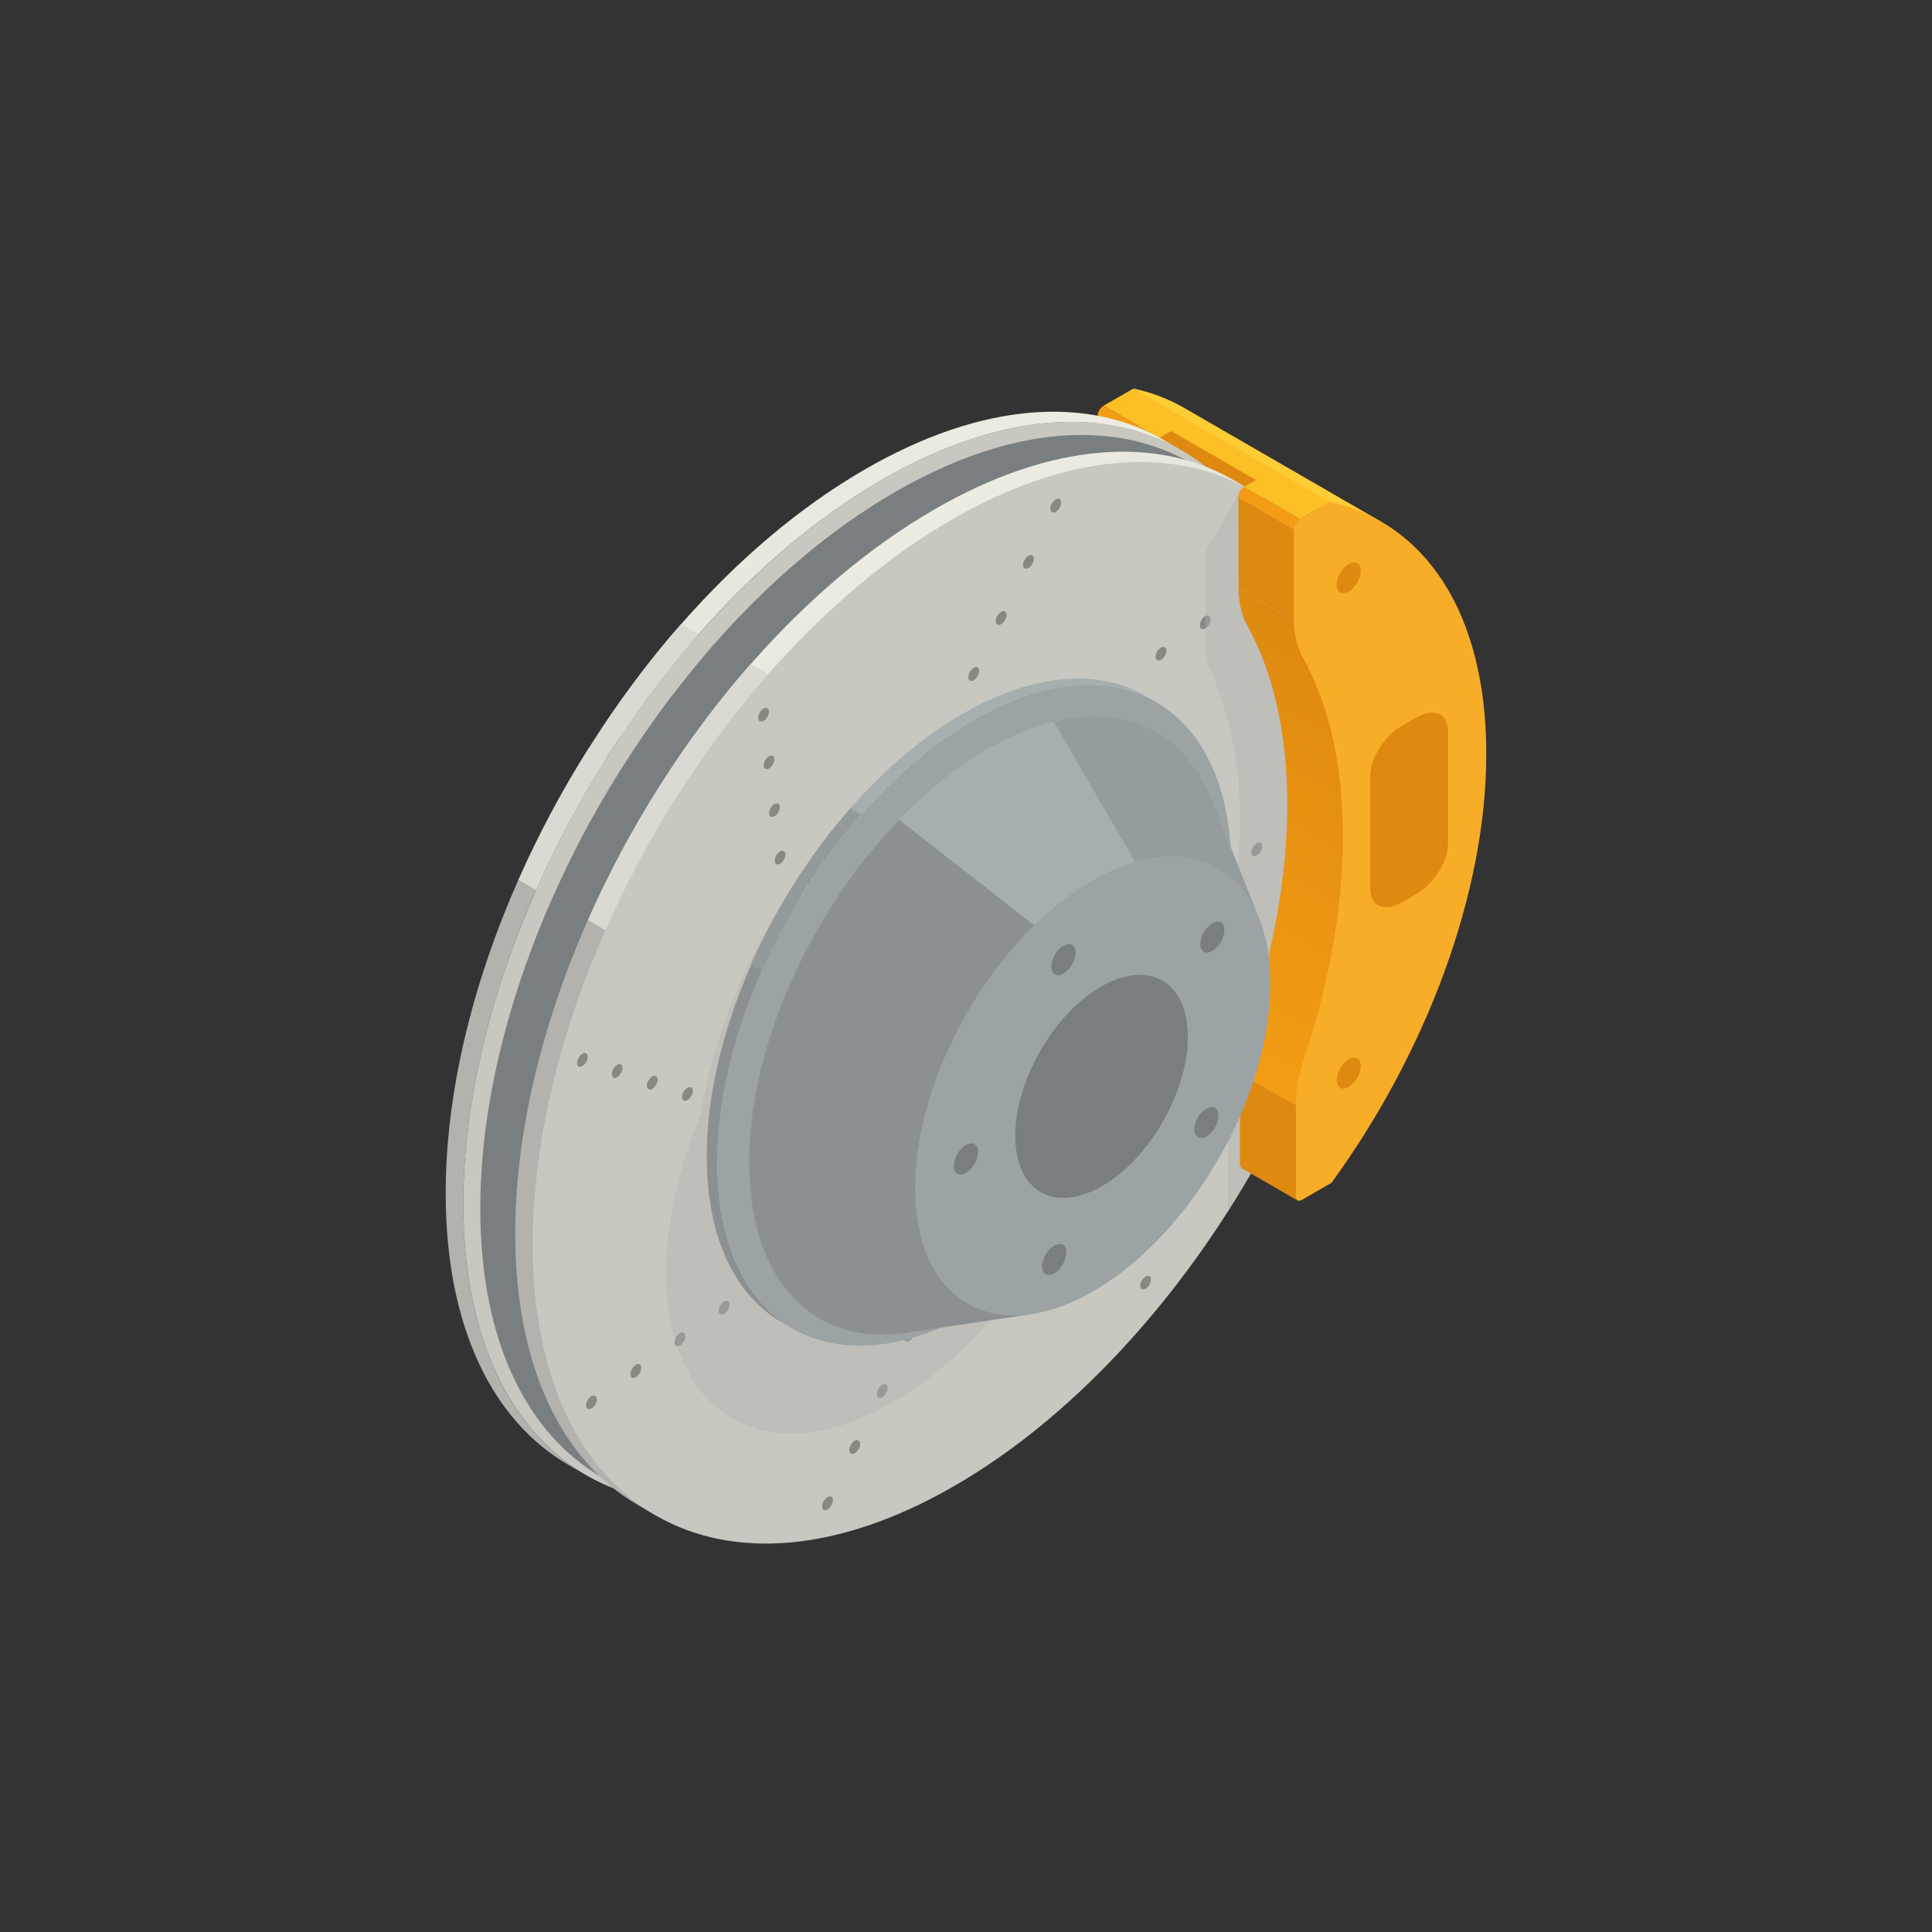 <?xml version="1.0" encoding="UTF-8"?>
<svg xmlns="http://www.w3.org/2000/svg" xmlns:xlink="http://www.w3.org/1999/xlink" viewBox="0 0 100 100">
  <rect x="0" y="0" width="100" height="100" fill="#333333" stroke="none"/>
  <defs>
    <style>
      .cls-1 {
        fill: #f8ad28;
      }

      .cls-1, .cls-2, .cls-3, .cls-4, .cls-5, .cls-6, .cls-7, .cls-8, .cls-9, .cls-10, .cls-11, .cls-12, .cls-13, .cls-14, .cls-15, .cls-16, .cls-17, .cls-18, .cls-19 {
        stroke-width: 0px;
      }

      .cls-2 {
        fill: #9ca3a5;
      }

      .cls-3 {
        fill: #c8c7c0;
      }

      .cls-20 {
        isolation: isolate;
      }

      .cls-4 {
        fill: #fcbf26;
      }

      .cls-5 {
        fill: #fccd35;
      }

      .cls-6 {
        fill: url(#_Áåçûìÿííûé_ãðàäèåíò_17-2);
      }

      .cls-7 {
        fill: #8a8883;
      }

      .cls-8 {
        fill: #959c9e;
      }

      .cls-9 {
        fill: #797f80;
      }

      .cls-10 {
        fill: #939a9b;
      }

      .cls-11 {
        fill: #de8a10;
      }

      .cls-12 {
        fill: #8b9193;
      }

      .cls-13 {
        fill: url(#_Áåçûìÿííûé_ãðàäèåíò_238);
      }

      .cls-14 {
        fill: #a6afb0;
      }

      .cls-15 {
        fill: url(#_Áåçûìÿííûé_ãðàäèåíò_17);
      }

      .cls-16, .cls-18 {
        fill: #b3b2ac;
      }

      .cls-17 {
        fill: #dadad2;
      }

      .cls-18 {
        mix-blend-mode: multiply;
        opacity: .4;
      }

      .cls-19 {
        fill: #f39c14;
      }
    </style>
    <linearGradient id="_Áåçûìÿííûé_ãðàäèåíò_17" data-name="Áåçûìÿííûé ãðàäèåíò 17" x1="108.2" y1="18.6" x2="138.88" y2="71.74" gradientTransform="translate(161.22) rotate(-180) scale(1 -1)" gradientUnits="userSpaceOnUse">
      <stop offset="0" stop-color="#edece2"/>
      <stop offset="1" stop-color="#dddcd4"/>
    </linearGradient>
    <linearGradient id="_Áåçûìÿííûé_ãðàäèåíò_17-2" data-name="Áåçûìÿííûé ãðàäèåíò 17" x1="46.5" y1="27.44" x2="54.51" y2="41.32" gradientTransform="matrix(1,0,0,1,0,0)" xlink:href="#_Áåçûìÿííûé_ãðàäèåíò_17"/>
    <linearGradient id="_Áåçûìÿííûé_ãðàäèåíò_238" data-name="Áåçûìÿííûé ãðàäèåíò 238" x1="71.19" y1="34.55" x2="60.34" y2="53.34" gradientUnits="userSpaceOnUse">
      <stop offset="0" stop-color="#de8a10"/>
      <stop offset="1" stop-color="#f39c14"/>
    </linearGradient>
  </defs>
  <g class="cls-20">
    <g id="Calque_1" data-name="Calque 1">
      <g id="_6" data-name="6">
        <path class="cls-5" d="M61.34,21.14c-.82-.48-1.71-.82-2.67-1.03l3.91,2.73,6.03,3.62,2.89.55-10.16-5.87Z"/>
        <polygon class="cls-11" points="65.25 24.8 65.39 26.86 58.17 22.69 60.09 21.13 65.25 24.8"/>
        <g class="cls-20">
          <path class="cls-11" d="M59.79,57.74v-4.73s-2.89-1.67-2.89-1.67v4.73c.01.1.05.16.1.2l2.88,1.67c-.05-.03-.09-.1-.09-.2Z"/>
          <path class="cls-5" d="M60.17,29.86c-.29-.52-.46-1.16-.46-1.92l-2.88-1.67c0,.76.17,1.41.46,1.92,1.31,2.39,2.04,5.48,2.06,9.18.01,3.71-.71,7.64-2,11.52-.28.85-.45,1.69-.45,2.45l2.88,1.67c0-.76.17-1.6.45-2.45,1.29-3.89,2.01-7.82,2-11.52-.01-3.71-.75-6.8-2.06-9.18Z"/>
          <polygon class="cls-11" points="59.69 23.2 56.82 21.53 56.83 26.26 59.71 27.93 59.69 23.2"/>
          <polygon class="cls-4" points="58.67 20.11 57.12 21 60 22.67 61.54 21.78 58.67 20.11"/>
          <path class="cls-19" d="M57.12,21c-.17.1-.31.33-.31.53l2.88,1.67c0-.19.14-.43.31-.53l-2.88-1.67Z"/>
        </g>
        <g>
          <g class="cls-20">
            <path class="cls-15" d="M60.25,22.78c-3.96-2.3-9.44-1.98-15.49,1.52-3.41,1.97-6.63,4.73-9.5,8-1.47,1.67-2.84,3.48-4.1,5.38.28.2.57.4.86.6,1.27-1.92,2.66-3.75,4.14-5.45,2.87-3.27,6.09-6.03,9.5-8,6.05-3.49,11.53-3.82,15.49-1.52l-.91-.53Z"/>
            <path class="cls-16" d="M23.98,62.39c-.01-5.24,1.38-10.92,3.76-16.32,1.03-2.33,2.25-4.61,3.62-6.78-.29-.19-.58-.4-.87-.6-1.39,2.19-2.62,4.5-3.66,6.85-2.39,5.4-3.78,11.08-3.76,16.32.02,6.86,2.44,11.69,6.35,13.96l.91.53c-3.91-2.27-6.33-7.1-6.35-13.96Z"/>
            <path class="cls-17" d="M35.26,32.29l.91.53c-3.4,3.87-6.3,8.45-8.42,13.25l-.91-.53c2.12-4.79,5.02-9.37,8.42-13.25Z"/>
            <path class="cls-3" d="M45.67,24.82c12.02-6.94,21.8-1.37,21.84,12.44.04,13.81-9.68,30.63-21.7,37.57-12.01,6.94-21.79,1.37-21.83-12.44-.04-13.8,9.68-30.63,21.69-37.57Z"/>
          </g>
          <path class="cls-9" d="M61.65,23.97c-3.92-2.28-9.34-1.96-15.33,1.5-3.37,1.95-6.56,4.68-9.4,7.92-.7.8-1.37,1.63-2.03,2.48-.04.05-.08.1-.12.15-.66.87-1.3,1.77-1.91,2.69-.93,1.4-1.8,2.85-2.6,4.34,0,.01-.01.03-.02.04-.29.55-.58,1.11-.85,1.67-.28.58-.55,1.16-.81,1.74-2.36,5.35-3.74,10.96-3.72,16.15.02,6.79,2.42,11.56,6.28,13.81l.9.52,30.51-52.48-.9-.52Z"/>
          <g class="cls-20">
            <path class="cls-16" d="M33.79,41.26c-1.26,2.05-2.39,4.18-3.36,6.36-2.39,5.4-3.78,11.08-3.76,16.32.02,6.86,2.44,11.69,6.35,13.96l.91.53.72-36.55c-.28-.21-.57-.41-.86-.62Z"/>
            <path class="cls-6" d="M63.85,24.85c-3.96-2.3-9.44-1.98-15.49,1.52-3.41,1.97-6.63,4.73-9.5,8-1.59,1.81-3.07,3.79-4.41,5.86.28.21.57.4.85.61l29.46-15.46-.91-.53Z"/>
            <path class="cls-17" d="M38.85,34.37c-3.4,3.87-6.3,8.45-8.42,13.25l.91.53,8.42-13.25-.91-.53Z"/>
            <path class="cls-3" d="M49.26,26.9c12.02-6.94,21.8-1.37,21.84,12.44.04,13.81-9.68,30.63-21.7,37.57-12.01,6.94-21.79,1.37-21.83-12.44-.04-13.8,9.68-30.63,21.69-37.57Z"/>
          </g>
        </g>
        <g>
          <g>
            <path class="cls-7" d="M68.86,44.79c.12.04.15.23.05.42-.06.11-.14.2-.22.25-.06.03-.12.05-.17.03-.13-.04-.15-.23-.05-.42.06-.11.14-.2.22-.25.06-.03.12-.05.17-.03Z"/>
            <path class="cls-7" d="M67.05,44.2c.12.04.15.23.05.42-.06.11-.14.2-.22.25-.06.03-.12.05-.17.03-.12-.04-.15-.23-.05-.42.06-.12.14-.2.22-.25.06-.03.12-.05.17-.03Z"/>
            <path class="cls-7" d="M65.23,43.61c.12.04.14.23.04.42-.05.11-.14.2-.22.25-.06.03-.12.05-.17.03-.12-.04-.14-.23-.05-.42.06-.12.14-.2.22-.25.06-.04.12-.05.18-.03Z"/>
            <path class="cls-7" d="M63.42,43.02c.12.04.14.23.05.42-.06.11-.14.2-.22.25-.06.03-.12.05-.17.03-.12-.04-.14-.23-.04-.42.05-.11.13-.2.22-.25.06-.04.12-.05.17-.03Z"/>
          </g>
          <g>
            <path class="cls-7" d="M66.95,28.61c.14-.08.26-.03.27.13.02.17-.09.39-.24.49-.17.1-.3.05-.31-.1-.02-.17.09-.39.24-.5.01,0,.02-.02.03-.02Z"/>
            <path class="cls-7" d="M64.69,30.87c-.17.1-.29.05-.31-.1-.02-.17.09-.39.24-.5.17-.1.29-.05.31.1.02.17-.09.39-.24.5Z"/>
            <path class="cls-7" d="M62.37,31.89c.14-.08.27-.04.29.12.02.17-.09.39-.24.5-.18.1-.3.06-.31-.1-.02-.17.09-.39.24-.5,0,0,.02-.01.03-.02Z"/>
            <path class="cls-7" d="M60.09,33.52c.14-.08.26-.03.28.12.02.17-.09.39-.24.49-.18.1-.3.06-.31-.1-.02-.17.09-.39.24-.5,0,0,.02-.01.03-.02Z"/>
          </g>
          <g>
            <path class="cls-7" d="M59.29,66.07c.14-.08.26-.03.28.12.02.17-.09.39-.24.5-.17.1-.29.05-.31-.1-.02-.16.09-.39.24-.49.01,0,.02-.02.03-.02Z"/>
            <path class="cls-7" d="M59.04,64.23c-.17.1-.29.05-.31-.1-.02-.17.09-.39.24-.49.18-.1.3-.06.31.1.02.17-.09.39-.24.5Z"/>
            <path class="cls-7" d="M58.76,61.75c-.17.1-.29.05-.31-.1-.02-.17.09-.39.24-.5.17-.1.3-.05.31.1.02.17-.09.39-.24.5Z"/>
            <path class="cls-7" d="M58.47,59.29c-.17.1-.29.05-.31-.1-.02-.16.09-.39.24-.49.17-.1.3-.05.31.1.01.17-.09.39-.24.5Z"/>
          </g>
          <g>
            <path class="cls-7" d="M54.82,25.82c.12.04.14.23.04.43-.05.11-.13.2-.21.24-.06.04-.12.05-.18.03-.12-.04-.14-.23-.05-.42.06-.11.14-.2.22-.25.06-.03.12-.05.17-.03Z"/>
            <path class="cls-7" d="M53.41,28.73c.12.04.14.23.04.42-.05.11-.14.2-.22.25-.06.03-.12.05-.17.03-.12-.04-.15-.23-.05-.42.06-.11.14-.2.22-.25.06-.03.12-.05.17-.03Z"/>
            <path class="cls-7" d="M51.99,31.64c.13.03.15.23.05.42-.05.11-.14.2-.22.25-.06.03-.12.05-.17.03-.12-.04-.15-.23-.05-.42.06-.12.14-.2.22-.25.06-.03.12-.05.17-.03Z"/>
            <path class="cls-7" d="M50.57,34.53c.13.04.15.23.05.43-.06.11-.14.2-.22.25-.06.03-.12.05-.17.03-.12-.04-.15-.23-.05-.43.06-.11.14-.2.22-.25.06-.03.12-.05.17-.03Z"/>
          </g>
          <g>
            <path class="cls-7" d="M47.25,68.74c.12.04.14.23.04.42-.05.11-.13.2-.22.25-.06.04-.12.05-.17.03-.12-.04-.14-.23-.05-.42.06-.11.14-.2.22-.25.06-.03.12-.05.17-.03Z"/>
            <path class="cls-7" d="M45.84,71.65c.12.04.14.23.04.42-.05.11-.14.2-.22.25-.06.03-.12.05-.17.03-.12-.04-.15-.23-.05-.42.06-.12.14-.2.22-.25.06-.04.12-.05.18-.03Z"/>
            <path class="cls-7" d="M44.41,74.55c.13.03.15.23.05.42-.05.11-.13.2-.22.25-.06.03-.12.05-.17.03-.12-.04-.15-.23-.05-.43.05-.11.14-.2.22-.25.06-.04.12-.05.17-.03Z"/>
            <path class="cls-7" d="M43,77.45c.13.04.15.23.05.43-.05.11-.14.2-.22.25-.06.04-.12.05-.17.03-.12-.04-.15-.23-.05-.42.06-.11.14-.2.22-.25.06-.03.12-.05.17-.03Z"/>
          </g>
          <g>
            <path class="cls-7" d="M37.48,67.36c.14-.08.26-.03.27.13.02.17-.09.39-.24.49-.17.1-.3.05-.31-.1-.02-.17.09-.39.24-.5.01,0,.02-.02.03-.02Z"/>
            <path class="cls-7" d="M35.18,69c.14-.08.27-.04.29.12.02.17-.09.39-.24.5-.17.1-.29.05-.31-.1-.02-.17.09-.39.24-.5,0,0,.02-.01.03-.02Z"/>
            <path class="cls-7" d="M32.9,70.64c.14-.08.27-.04.29.12.02.17-.09.39-.24.5-.18.1-.3.06-.31-.1-.02-.17.09-.39.24-.5,0,0,.02-.01.03-.02Z"/>
            <path class="cls-7" d="M30.61,72.27c.14-.08.26-.03.28.12.02.17-.09.39-.24.49-.18.1-.3.06-.31-.1-.02-.17.09-.39.24-.5,0,0,.02-.01.03-.02Z"/>
          </g>
          <g>
            <path class="cls-7" d="M35.75,56.27c.12.04.15.23.05.42-.06.11-.14.2-.22.25-.06.03-.12.05-.17.03-.12-.04-.15-.23-.05-.42.06-.11.14-.2.22-.25.06-.03.12-.05.17-.03Z"/>
            <path class="cls-7" d="M33.76,56.36c-.06.03-.12.05-.17.03-.12-.04-.15-.23-.05-.42.06-.11.14-.2.22-.25.06-.03.12-.05.17-.03.13.04.15.23.05.42-.06.11-.14.2-.22.25Z"/>
            <path class="cls-7" d="M32.12,55.09c.12.04.14.23.04.42-.05.11-.14.2-.22.25-.06.03-.12.05-.17.03-.12-.04-.14-.23-.05-.42.06-.12.14-.21.22-.25.06-.04.12-.05.17-.03Z"/>
            <path class="cls-7" d="M30.31,54.51c.12.04.14.23.05.42-.06.11-.14.2-.22.25-.06.03-.12.05-.17.03-.12-.04-.14-.23-.04-.42.05-.11.13-.2.22-.25.06-.04.12-.05.17-.03Z"/>
          </g>
          <g>
            <path class="cls-7" d="M40.37,44.07c.14-.08.26-.03.28.12.02.17-.09.39-.24.5-.17.1-.29.05-.31-.1-.02-.17.09-.39.24-.49.01,0,.02-.02.03-.02Z"/>
            <path class="cls-7" d="M40.12,42.23c-.17.1-.29.05-.31-.1-.02-.17.09-.39.24-.49.18-.1.3-.06.31.1.02.17-.09.39-.24.5Z"/>
            <path class="cls-7" d="M39.52,37.31c-.14.08-.26.03-.27-.13-.02-.16.09-.38.24-.49.17-.1.3-.05.31.1.02.17-.09.39-.24.5-.01,0-.02.02-.03.02Z"/>
            <path class="cls-7" d="M39.77,39.16c.17-.1.3-.05.31.1.01.17-.09.39-.24.5-.17.1-.3.05-.31-.1-.02-.17.09-.39.24-.5Z"/>
          </g>
        </g>
        <path class="cls-18" d="M68.69,50.48l1.13-12.21-5.65-12.79-1.61,2.74c-.11.18-.16.39-.16.6v4.89c0,.29.06.56.18.82.63,1.36,2.61,6.39.98,12.81v15.35c1.22-1.9,2.32-3.89,3.28-5.92l1.86-6.3Z"/>
        <path class="cls-18" d="M62.64,45.41c-.02-8.44-6-11.84-13.35-7.6-6.48,3.74-11.85,12.18-13.02,19.91-1.14,2.73-1.8,5.57-1.79,8.2.02,7.41,5.27,10.39,11.71,6.67,2.92-1.68,5.57-4.45,7.61-7.66,5.16-5.08,8.85-12.87,8.83-19.52Z"/>
        <g class="cls-20">
          <path class="cls-11" d="M67.07,61.94v-4.73s-2.89-1.67-2.89-1.67v4.73c.01.1.05.16.1.2l2.88,1.67c-.05-.03-.09-.1-.09-.2Z"/>
          <path class="cls-13" d="M69.16,33.92c-.29-.52-2.17-1.78-2.17-1.78l-2.88-1.67c0,.76.17,1.41.46,1.92,1.31,2.39,2.05,5.48,2.06,9.18s-.71,7.64-2,11.52c-.28.85-.45,1.69-.45,2.45l2.88,1.67,1.76-2.21c1.29-3.89,1.99-7.46,1.98-11.17-.01-3.71-.34-7.53-1.65-9.92Z"/>
          <polygon class="cls-11" points="66.97 27.4 64.1 25.73 64.11 30.46 66.99 32.14 67.5 29.9 66.97 27.4"/>
          <polygon class="cls-4" points="65.95 24.31 64.4 25.2 67.28 26.88 68.82 25.98 65.95 24.31"/>
          <path class="cls-19" d="M64.4,25.2c-.17.1-.31.33-.31.53l2.88,1.67.31-.53-2.88-1.67Z"/>
          <path class="cls-1" d="M68.82,25.98l-1.54.89c-.17.1-.31.33-.31.53v4.73c.02.76.19,1.41.48,1.92,1.31,2.39,2.05,5.48,2.06,9.18.01,3.71-.71,7.64-2,11.52-.28.85-.45,1.69-.45,2.45v4.73c.01.19.15.27.32.18l1.54-.89c4.86-6.68,8.03-14.96,8.01-22.28-.02-7.31-3.23-11.91-8.11-12.97Z"/>
        </g>
        <g>
          <g class="cls-20">
            <path class="cls-12" d="M37.13,60.23c0-3.2.84-6.67,2.3-9.97.58-1.31,1.26-2.6,2.02-3.83-.17-.13-.35-.25-.52-.38-.77,1.25-1.46,2.55-2.05,3.89-1.46,3.3-2.31,6.77-2.3,9.97.01,4.19,1.49,7.14,3.88,8.53l.55.32c-2.39-1.39-3.87-4.34-3.88-8.53Z"/>
            <path class="cls-14" d="M59.29,36.02c-2.42-1.41-5.77-1.21-9.47.93-2.08,1.2-4.05,2.89-5.81,4.89-.97,1.11-1.88,2.31-2.7,3.58.17.13.35.25.52.37.83-1.29,1.75-2.51,2.73-3.63,1.75-2,3.72-3.69,5.81-4.89,3.7-2.13,7.05-2.33,9.47-.93l-.56-.32Z"/>
            <path class="cls-10" d="M44.02,41.83l.55.32c-2.08,2.37-3.85,5.17-5.15,8.1l-.55-.32c1.29-2.93,3.07-5.73,5.15-8.1Z"/>
            <path class="cls-2" d="M50.38,37.27c7.35-4.24,13.32-.84,13.35,7.6.02,8.44-5.91,18.72-13.26,22.96-7.34,4.24-13.32.84-13.34-7.6-.02-8.44,5.91-18.72,13.26-22.96Z"/>
          </g>
          <g>
            <path class="cls-8" d="M57.54,46.52c1.78,1.69,3.52,3.42,5.24,5.17l2.39-4.16-2.44-6.12c-1.73-4.35-6.14-5.66-11.37-2.77-.37.21-.74.45-1.1.68,2.6,2.26,4.98,5.01,7.28,7.2Z"/>
            <path class="cls-12" d="M57.51,48.18c-2.1-2.02-4.25-3.99-6.36-6-.69-.65-1.37-1.34-2.08-2.01-3.09,2.38-5.8,5.84-7.66,9.65-1.43,2.92-2.36,6.03-2.58,8.97-.03.38-.05.76-.05,1.14-.09,6.33,3.31,9.78,8.13,9.06l6.52-.98,8.74-15.23c-1.52-1.56-3.06-3.1-4.64-4.61Z"/>
            <path class="cls-14" d="M54.56,37.36c-1.02.24-2.09.66-3.21,1.28-1.7.94-3.32,2.24-4.81,3.79l13.66,10.67.82-4.59-6.47-11.14Z"/>
            <path class="cls-2" d="M56.4,66.94c5.07-2.81,9.26-9.89,9.35-15.82.09-5.93-3.95-8.46-9.03-5.65-5.07,2.81-9.26,9.89-9.35,15.82-.09,5.93,3.95,8.46,9.03,5.65Z"/>
          </g>
          <path class="cls-9" d="M56.94,61.45c2.47-1.36,4.5-4.81,4.54-7.69s-1.92-4.11-4.39-2.75c-2.47,1.36-4.5,4.81-4.54,7.69-.04,2.88,1.92,4.11,4.39,2.75Z"/>
          <g>
            <path class="cls-9" d="M49.5,59.83c-.21.43-.16.86.11.95.12.04.25,0,.39-.07.19-.11.37-.31.49-.56.21-.44.17-.86-.11-.95-.11-.04-.25-.01-.39.07-.19.11-.37.31-.49.56Z"/>
            <path class="cls-9" d="M54.56,64.48c-.19.11-.37.31-.49.55-.21.44-.17.86.11.95.11.04.25.01.39-.07.19-.11.37-.31.49-.56.21-.43.17-.86-.11-.95-.12-.03-.25,0-.39.07Z"/>
            <path class="cls-9" d="M54.66,50.46c.12.04.25,0,.39-.07.18-.11.37-.31.49-.56.21-.44.17-.86-.11-.95-.12-.04-.25,0-.39.07-.18.11-.37.31-.49.56-.21.44-.17.86.11.95Z"/>
            <path class="cls-9" d="M62.44,57.38c-.19.11-.37.31-.49.56-.21.44-.17.86.11.95.11.04.25.01.39-.07.19-.11.37-.31.49-.56.21-.43.16-.86-.11-.95-.12-.04-.25,0-.39.07Z"/>
            <path class="cls-9" d="M62.36,49.29c.12.04.26,0,.39-.07.18-.11.36-.3.49-.55.21-.44.17-.86-.1-.95-.12-.04-.26,0-.39.07-.18.11-.37.3-.49.55-.21.44-.17.86.1.95Z"/>
          </g>
        </g>
        <polygon class="cls-4" points="61.3 21.64 67.42 25.17 65.16 24.93 59.15 21.47 61.3 21.64"/>
        <path class="cls-11" d="M69.42,30.69c.12.04.25,0,.39-.07.18-.11.36-.3.49-.55.21-.44.17-.86-.1-.95-.12-.04-.26,0-.39.07-.19.11-.37.3-.49.55-.21.44-.17.86.1.95Z"/>
        <path class="cls-11" d="M69.42,56.33c.12.04.25,0,.39-.07.18-.11.36-.3.49-.55.21-.44.17-.86-.1-.95-.12-.04-.26,0-.39.07-.19.11-.37.3-.49.55-.21.44-.17.86.1.95Z"/>
        <path class="cls-11" d="M73.3,46.28l-.73.42c-.91.53-1.65.21-1.65-.7v-5.84c0-.91.74-2.08,1.65-2.6l.73-.42c.91-.53,1.65-.21,1.65.7v5.84c0,.91-.74,2.08-1.65,2.6Z"/>
      </g>
    </g>
  </g>
</svg>